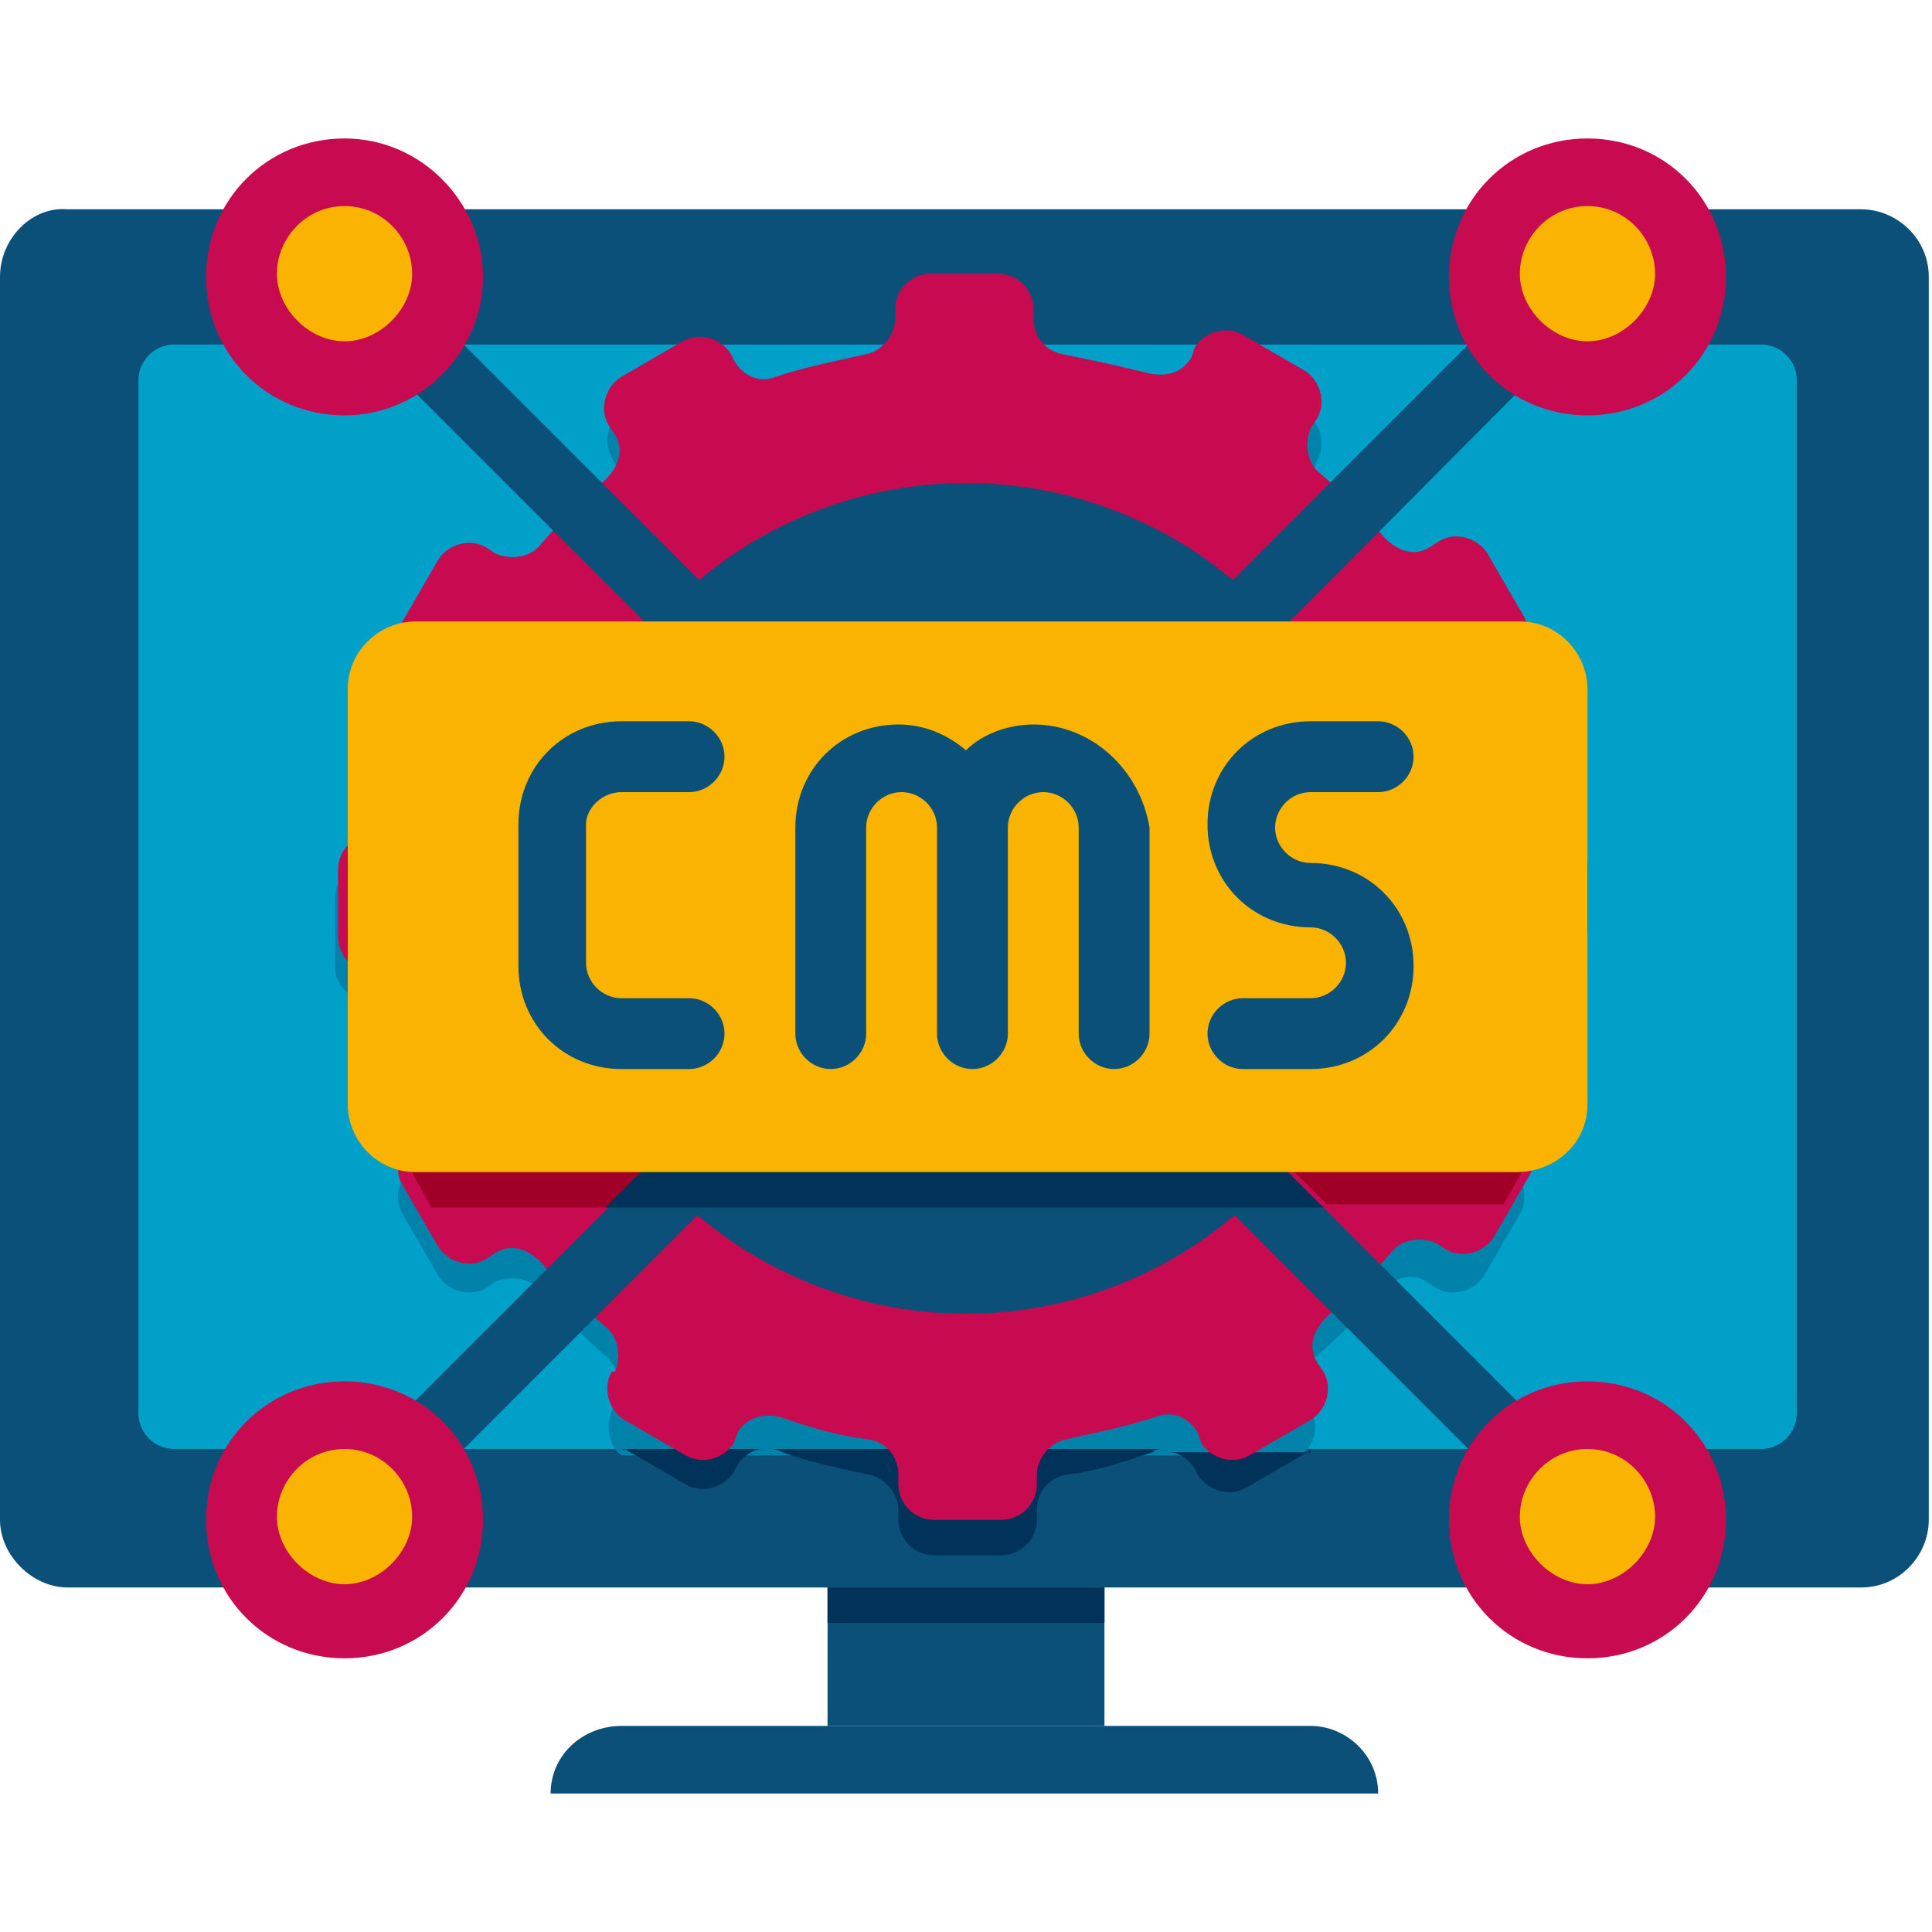 <?xml version="1.0" encoding="utf-8"?>
<!-- Generator: Adobe Illustrator 26.5.0, SVG Export Plug-In . SVG Version: 6.00 Build 0)  -->
<svg version="1.1" id="Layer_1" xmlns="http://www.w3.org/2000/svg" xmlns:xlink="http://www.w3.org/1999/xlink" x="0px" y="0px"
	 width="60px" height="60px" viewBox="0 0 60 60" style="enable-background:new 0 0 60 60;" xml:space="preserve">
<style type="text/css">
	.st0{fill:#0A5078;}
	.st1{fill:#00A0C8;}
	.st2{fill:#00325A;}
	.st3{fill:#0082AA;}
	.st4{fill:#C80A50;}
	.st5{fill:#FAB400;}
	.st6{fill:#A00028;}
</style>
<g id="Icons">
	<g>
		<g>
			<path class="st0" d="M2.1,49.3h55.7c1.2,0,2.1-1,2.1-2.1V8.6c0-1.2-1-2.1-2.1-2.1H2.1C1,6.4,0,7.4,0,8.6v38.6
				C0,48.3,1,49.3,2.1,49.3z"/>
		</g>
		<g>
			<path class="st1" d="M5.4,45h49.3c0.6,0,1.1-0.5,1.1-1.1V11.8c0-0.6-0.5-1.1-1.1-1.1H5.4c-0.6,0-1.1,0.5-1.1,1.1v32.1
				C4.3,44.5,4.8,45,5.4,45z"/>
		</g>
		<g>
			<path class="st0" d="M34.3,53.6h-8.6v-4.3h8.6V53.6z"/>
		</g>
		<g>
			<path class="st0" d="M17.1,55.7h25.7c0-1.2-1-2.1-2.1-2.1H19.3C18.1,53.6,17.1,54.5,17.1,55.7z"/>
		</g>
		<g>
			<path class="st2" d="M34.3,50.4h-8.6v-1.1h8.6V50.4z"/>
		</g>
		<g>
			<path class="st3" d="M49.3,27.9V30c0,0.6-0.5,1.1-1.1,1.1h-0.3c-0.5,0-1,0.4-1.1,0.9c-0.2,0.9-0.4,1.9-0.7,2.7
				c-0.2,0.5,0,1,0.5,1.3l0.2,0.2c0.5,0.3,0.7,1,0.4,1.5l-1.1,1.9c-0.3,0.5-1,0.7-1.5,0.4l-0.3-0.2c-0.5-0.3-1-0.1-1.4,0.3
				c-0.6,0.7-1.3,1.4-2,2c-0.4,0.3-0.5,0.9-0.3,1.4l0.1,0.3c0.3,0.5,0.1,1.1-0.3,1.4H19.3c-0.4-0.3-0.5-0.9-0.3-1.4l0.1-0.3
				c0.3-0.5,0.1-1-0.3-1.4c-0.7-0.6-1.4-1.3-2-2c-0.3-0.4-0.9-0.5-1.4-0.3l-0.3,0.2c-0.5,0.3-1.2,0.1-1.5-0.4l-1.1-1.9
				c-0.3-0.5-0.1-1.2,0.4-1.5l0.2-0.2c0.5-0.3,0.6-0.8,0.5-1.3c-0.3-0.9-0.6-1.8-0.7-2.7c-0.1-0.5-0.5-0.9-1.1-0.9h-0.3
				c-0.6,0-1.1-0.5-1.1-1.1v-2.1c0-0.6,0.5-1.1,1.1-1.1h0.3c0.5,0,1-0.4,1.1-0.9c0.2-0.9,0.4-1.9,0.7-2.7c0.2-0.5,0-1-0.5-1.3
				l-0.2-0.1c-0.5-0.3-0.7-1-0.4-1.5l1.1-1.9c0.3-0.5,1-0.7,1.5-0.4l0.3,0.1c0.5,0.3,1,0.1,1.4-0.3c0.6-0.7,1.3-1.4,2-2
				c0.4-0.3,0.5-0.9,0.3-1.4L19,14.2c-0.3-0.5-0.1-1.2,0.4-1.5l1.9-1.1c0.5-0.3,1.2-0.1,1.5,0.4l0.1,0.2c0.3,0.5,0.8,0.6,1.3,0.5
				c0.9-0.3,1.8-0.6,2.7-0.7c0.5-0.1,0.9-0.5,0.9-1.1v-0.3h4.3V11c0,0.5,0.4,1,0.9,1.1c0.9,0.2,1.9,0.4,2.7,0.7c0.5,0.2,1,0,1.3-0.5
				l0.1-0.2c0.3-0.5,1-0.7,1.5-0.4l1.9,1.1c0.5,0.3,0.7,1,0.4,1.5l-0.1,0.3c-0.3,0.5-0.1,1,0.3,1.4c0.7,0.6,1.4,1.3,2,2
				c0.3,0.4,0.9,0.5,1.4,0.3l0.3-0.1c0.5-0.3,1.2-0.1,1.5,0.4l1.1,1.9c0.3,0.5,0.1,1.2-0.4,1.5l-0.2,0.1c-0.5,0.3-0.6,0.8-0.5,1.3
				c0.3,0.9,0.6,1.8,0.7,2.7c0.1,0.5,0.5,0.9,1.1,0.9h0.3C48.8,26.8,49.3,27.3,49.3,27.9L49.3,27.9z"/>
		</g>
		<g>
			<path class="st2" d="M40.7,45c0,0-0.1,0.1-0.1,0.1l-1.9,1.1c-0.5,0.3-1.2,0.1-1.5-0.4l-0.1-0.2c-0.2-0.3-0.5-0.5-0.8-0.5H40.7z"
				/>
		</g>
		<g>
			<path class="st2" d="M23.9,45h12.2c-0.1,0-0.2,0-0.3,0.1c-0.9,0.3-1.8,0.6-2.7,0.7c-0.5,0.1-0.9,0.5-0.9,1.1v0.3
				c0,0.6-0.5,1.1-1.1,1.1h-2.1c-0.6,0-1.1-0.5-1.1-1.1v-0.3c0-0.5-0.4-1-0.9-1.1c-0.9-0.2-1.9-0.4-2.7-0.7C24.1,45,24,45,23.9,45z"
				/>
		</g>
		<g>
			<path class="st2" d="M19.3,45h4.4c-0.3,0-0.6,0.2-0.8,0.5l-0.1,0.2c-0.3,0.5-1,0.7-1.5,0.4l-1.9-1.1C19.4,45.1,19.3,45,19.3,45z"
				/>
		</g>
		<g>
			<path class="st4" d="M49.3,28.9v-2.1c0-0.6-0.5-1.1-1.1-1.1h-0.3c-0.5,0-1-0.4-1.1-0.9c-0.2-0.9-0.4-1.9-0.7-2.8
				c-0.2-0.5,0-1,0.5-1.3l0.3-0.1c0.5-0.3,0.7-1,0.4-1.5l-1.1-1.9c-0.3-0.5-1-0.7-1.5-0.4L44.4,17c-0.5,0.3-1,0.1-1.4-0.3
				c-0.6-0.7-1.3-1.4-2-2c-0.4-0.3-0.5-0.9-0.3-1.4l0.2-0.3c0.3-0.5,0.1-1.2-0.4-1.5l-1.9-1.1c-0.5-0.3-1.2-0.1-1.5,0.4l-0.1,0.3
				c-0.3,0.5-0.8,0.6-1.3,0.5C34.9,11.4,34,11.2,33,11c-0.5-0.1-0.9-0.5-0.9-1.1V9.6c0-0.6-0.5-1.1-1.1-1.1h-2.1
				c-0.6,0-1.1,0.5-1.1,1.1v0.3c0,0.5-0.4,1-0.9,1.1c-0.9,0.2-1.9,0.4-2.8,0.7c-0.5,0.2-1,0-1.3-0.5L22.7,11c-0.3-0.5-1-0.7-1.5-0.4
				l-1.9,1.1c-0.5,0.3-0.7,1-0.4,1.5l0.2,0.3c0.3,0.5,0.1,1-0.3,1.4c-0.7,0.6-1.4,1.3-2,2c-0.3,0.4-0.9,0.5-1.4,0.3l-0.3-0.2
				c-0.5-0.3-1.2-0.1-1.5,0.4l-1.1,1.9c-0.3,0.5-0.1,1.2,0.4,1.5l0.3,0.1c0.5,0.3,0.6,0.8,0.5,1.3c-0.3,0.9-0.6,1.8-0.7,2.8
				c-0.1,0.5-0.5,0.9-1.1,0.9h-0.3c-0.6,0-1.1,0.5-1.1,1.1v2.1c0,0.6,0.5,1.1,1.1,1.1h0.3c0.5,0,1,0.4,1.1,0.9
				c0.2,0.9,0.4,1.9,0.7,2.8c0.2,0.5,0,1-0.5,1.3l-0.3,0.1c-0.5,0.3-0.7,1-0.4,1.5l1.1,1.9c0.3,0.5,1,0.7,1.5,0.4l0.3-0.2
				c0.5-0.3,1-0.1,1.4,0.3c0.6,0.7,1.3,1.4,2,2c0.4,0.3,0.5,0.9,0.3,1.4L19,42.6c-0.3,0.5-0.1,1.2,0.4,1.5l1.9,1.1
				c0.5,0.3,1.2,0.1,1.5-0.4l0.1-0.3c0.3-0.5,0.8-0.6,1.3-0.5c0.9,0.3,1.8,0.6,2.8,0.7c0.5,0.1,0.9,0.5,0.9,1.1v0.3
				c0,0.6,0.5,1.1,1.1,1.1h2.1c0.6,0,1.1-0.5,1.1-1.1v-0.3c0-0.5,0.4-1,0.9-1.1c0.9-0.2,1.9-0.4,2.8-0.7c0.5-0.2,1,0,1.3,0.5
				l0.1,0.3c0.3,0.5,1,0.7,1.5,0.4l1.9-1.1c0.5-0.3,0.7-1,0.4-1.5l-0.2-0.3c-0.3-0.5-0.1-1,0.3-1.4c0.7-0.6,1.4-1.3,2-2
				c0.3-0.4,0.9-0.5,1.4-0.3l0.3,0.2c0.5,0.3,1.2,0.1,1.5-0.4l1.1-1.9c0.3-0.5,0.1-1.2-0.4-1.5L46.6,35c-0.5-0.3-0.6-0.8-0.5-1.3
				c0.3-0.9,0.6-1.8,0.7-2.8c0.1-0.5,0.5-0.9,1.1-0.9h0.3C48.8,30,49.3,29.5,49.3,28.9z"/>
		</g>
		<g>
			<path class="st0" d="M10,9.3l1.5-1.5l19.3,19.3l-1.5,1.5L10,9.3z"/>
		</g>
		<g>
			<g>
				<circle class="st5" cx="10.7" cy="8.6" r="3.2"/>
			</g>
			<g>
				<path class="st4" d="M10.7,6.4c1.2,0,2.1,1,2.1,2.1s-1,2.1-2.1,2.1s-2.1-1-2.1-2.1S9.5,6.4,10.7,6.4 M10.7,4.3
					c-2.4,0-4.3,1.9-4.3,4.3s1.9,4.3,4.3,4.3S15,10.9,15,8.6S13.1,4.3,10.7,4.3z"/>
			</g>
		</g>
		<g>
			<path class="st0" d="M29.2,27.1L48.5,7.8L50,9.3L30.8,28.6L29.2,27.1z"/>
		</g>
		<g>
			<g>
				<circle class="st5" cx="49.3" cy="8.6" r="3.2"/>
			</g>
			<g>
				<path class="st4" d="M49.3,6.4c1.2,0,2.1,1,2.1,2.1s-1,2.1-2.1,2.1s-2.1-1-2.1-2.1S48.1,6.4,49.3,6.4 M49.3,4.3
					c-2.4,0-4.3,1.9-4.3,4.3s1.9,4.3,4.3,4.3c2.4,0,4.3-1.9,4.3-4.3S51.7,4.3,49.3,4.3z"/>
			</g>
		</g>
		<g>
			<path class="st0" d="M10,46.4l19.3-19.3l1.5,1.5L11.5,47.9L10,46.4z"/>
		</g>
		<g>
			<g>
				<circle class="st5" cx="10.7" cy="47.1" r="3.2"/>
			</g>
			<g>
				<path class="st4" d="M10.7,45c1.2,0,2.1,1,2.1,2.1s-1,2.1-2.1,2.1s-2.1-1-2.1-2.1S9.5,45,10.7,45 M10.7,42.9
					c-2.4,0-4.3,1.9-4.3,4.3c0,2.4,1.9,4.3,4.3,4.3s4.3-1.9,4.3-4.3C15,44.8,13.1,42.9,10.7,42.9z"/>
			</g>
		</g>
		<g>
			<path class="st0" d="M29.2,28.6l1.5-1.5L50,46.4l-1.5,1.5L29.2,28.6z"/>
		</g>
		<g>
			<g>
				<circle class="st5" cx="49.3" cy="47.1" r="3.2"/>
			</g>
			<g>
				<path class="st4" d="M49.3,45c1.2,0,2.1,1,2.1,2.1s-1,2.1-2.1,2.1s-2.1-1-2.1-2.1S48.1,45,49.3,45 M49.3,42.9
					c-2.4,0-4.3,1.9-4.3,4.3c0,2.4,1.9,4.3,4.3,4.3c2.4,0,4.3-1.9,4.3-4.3C53.6,44.8,51.7,42.9,49.3,42.9z"/>
			</g>
		</g>
		<g>
			<circle class="st0" cx="30" cy="27.9" r="12.9"/>
		</g>
		<g>
			<path class="st6" d="M20.2,36.2l-1.3,1.3h-5.5l-0.5-0.9c-0.3-0.5-0.1-1.2,0.4-1.5l0.2-0.1c0.5-0.3,0.6-0.8,0.5-1.3
				c-0.3-0.9-0.6-1.8-0.7-2.7c-0.1-0.5-0.5-0.9-1.1-0.9h-0.3c-0.6,0-1.1-0.5-1.1-1.1v-2.1c0-0.6,0.5-1.1,1.1-1.1h0.3
				c0.5,0,1-0.4,1.1-0.9c0.2-0.9,0.4-1.9,0.7-2.7c0.2-0.5,0-1-0.5-1.3l-0.2-0.1c-0.1-0.1-0.2-0.1-0.3-0.2h6.7
				c-1.5,2.1-2.4,4.7-2.4,7.5C17.1,31,18.3,33.9,20.2,36.2z"/>
		</g>
		<g>
			<path class="st2" d="M39.8,36.2l1.3,1.3H18.8l1.3-1.3c-1.9-2.2-3-5.1-3-8.3c0-2.8,0.9-5.4,2.4-7.5h20.9c1.5,2.1,2.4,4.7,2.4,7.5
				C42.9,31,41.7,33.9,39.8,36.2z"/>
		</g>
		<g>
			<path class="st6" d="M49.3,26.8v2.1c0,0.6-0.5,1.1-1.1,1.1h-0.3c-0.5,0-1,0.4-1.1,0.9c-0.2,0.9-0.4,1.9-0.7,2.7
				c-0.2,0.5,0,1,0.5,1.3l0.2,0.1c0.5,0.3,0.7,1,0.4,1.5l-0.5,0.9h-5.5l-1.3-1.3c1.9-2.2,3-5.1,3-8.3c0-2.8-0.9-5.4-2.4-7.5h6.7
				c-0.1,0.1-0.2,0.2-0.3,0.2l-0.2,0.1c-0.5,0.3-0.6,0.8-0.5,1.3c0.3,0.9,0.6,1.8,0.7,2.7c0.1,0.5,0.5,0.9,1.1,0.9h0.3
				C48.8,25.7,49.3,26.2,49.3,26.8L49.3,26.8z"/>
		</g>
		<g>
			<path class="st5" d="M47.1,36.4H12.9c-1.2,0-2.1-1-2.1-2.1V21.4c0-1.2,1-2.1,2.1-2.1h34.3c1.2,0,2.1,1,2.1,2.1v12.9
				C49.3,35.5,48.3,36.4,47.1,36.4z"/>
		</g>
		<g>
			<path class="st0" d="M19.3,24.6h2.1c0.6,0,1.1-0.5,1.1-1.1s-0.5-1.1-1.1-1.1h-2.1c-1.8,0-3.2,1.4-3.2,3.2V30
				c0,1.8,1.4,3.2,3.2,3.2h2.1c0.6,0,1.1-0.5,1.1-1.1s-0.5-1.1-1.1-1.1h-2.1c-0.6,0-1.1-0.5-1.1-1.1v-4.3
				C18.2,25.1,18.7,24.6,19.3,24.6z"/>
			<path class="st0" d="M32.1,22.5c-0.8,0-1.6,0.3-2.1,0.8c-0.6-0.5-1.3-0.8-2.1-0.8c-1.8,0-3.2,1.4-3.2,3.2v6.4
				c0,0.6,0.5,1.1,1.1,1.1s1.1-0.5,1.1-1.1v-6.4c0-0.6,0.5-1.1,1.1-1.1c0.6,0,1.1,0.5,1.1,1.1v6.4c0,0.6,0.5,1.1,1.1,1.1
				c0.6,0,1.1-0.5,1.1-1.1v-6.4c0-0.6,0.5-1.1,1.1-1.1s1.1,0.5,1.1,1.1v6.4c0,0.6,0.5,1.1,1.1,1.1c0.6,0,1.1-0.5,1.1-1.1v-6.4
				C35.4,23.9,33.9,22.5,32.1,22.5z"/>
			<path class="st0" d="M40.7,26.8c-0.6,0-1.1-0.5-1.1-1.1c0-0.6,0.5-1.1,1.1-1.1h2.1c0.6,0,1.1-0.5,1.1-1.1s-0.5-1.1-1.1-1.1h-2.1
				c-1.8,0-3.2,1.4-3.2,3.2c0,1.8,1.4,3.2,3.2,3.2c0.6,0,1.1,0.5,1.1,1.1s-0.5,1.1-1.1,1.1h-2.1c-0.6,0-1.1,0.5-1.1,1.1
				s0.5,1.1,1.1,1.1h2.1c1.8,0,3.2-1.4,3.2-3.2S42.5,26.8,40.7,26.8z"/>
		</g>
	</g>
</g>
</svg>
